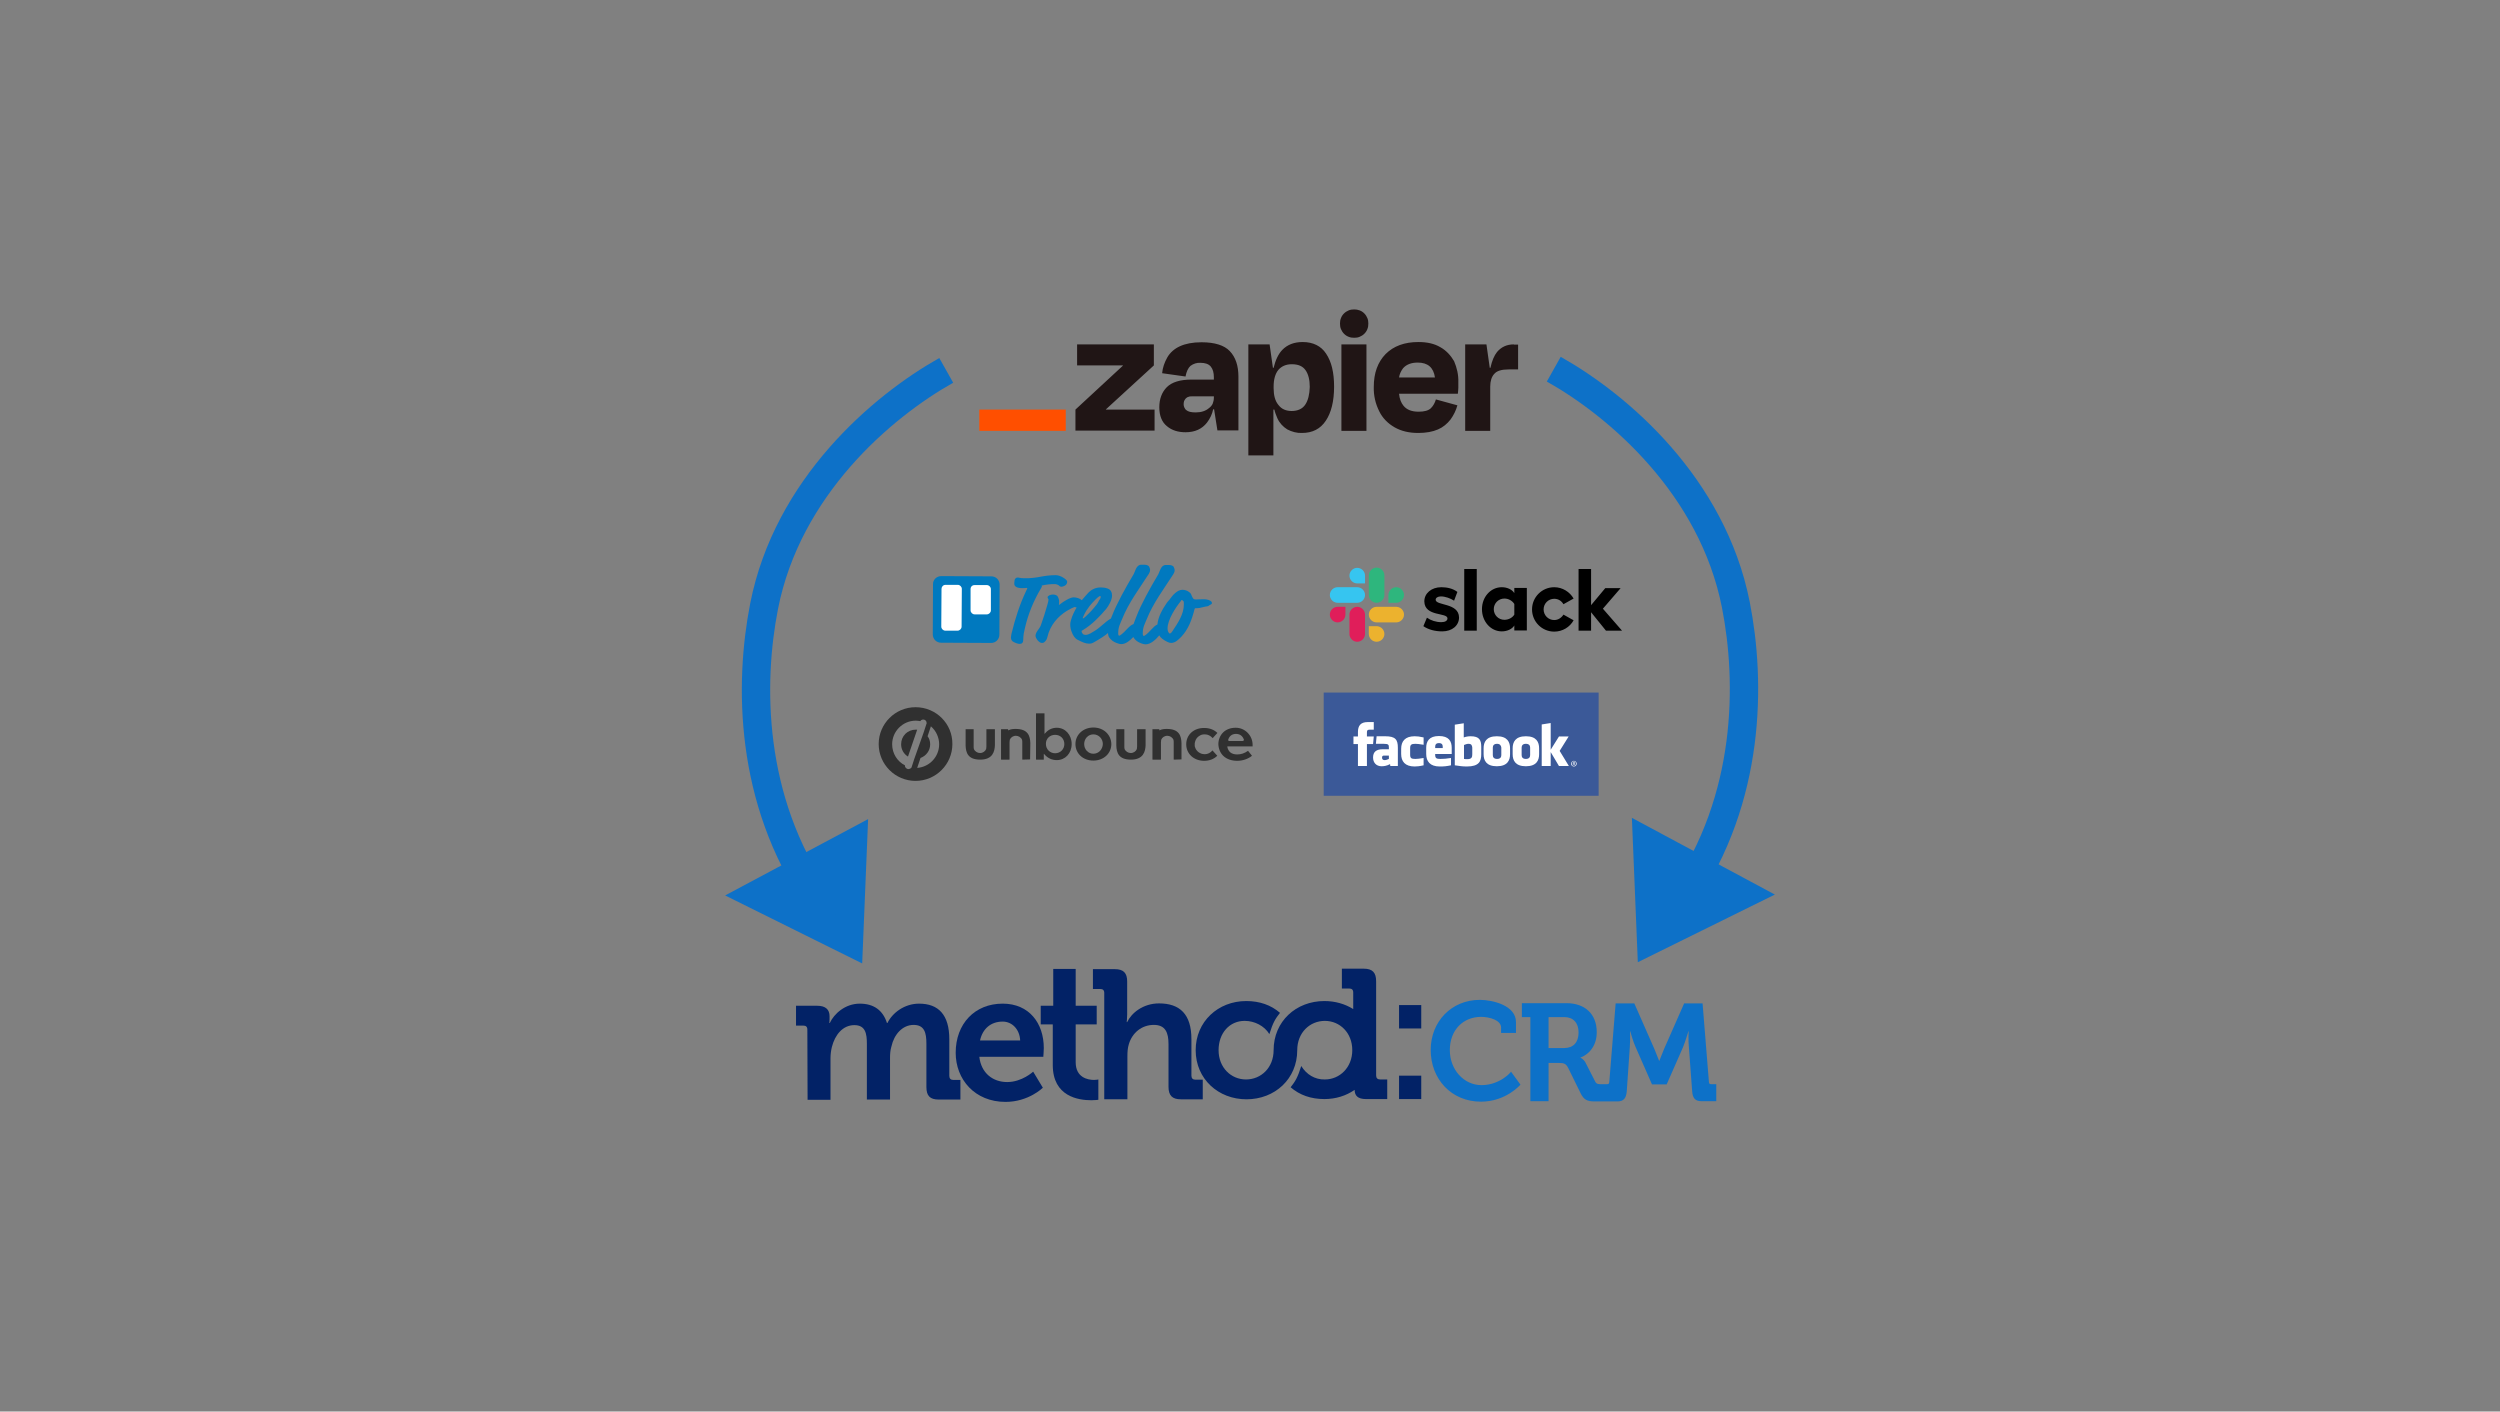 <svg xmlns="http://www.w3.org/2000/svg" id="Layer_1" x="0" y="0" viewBox="0 0 1058.4 597.6" style="enable-background:new 0 0 1058.4 597.6" xml:space="preserve"><rect x="0" y="0" width="1058.4" height="597.6" fill="#808080" stroke="none"/><style>.st0{fill:#0d71c8}.st1{fill:#022266}.st2{fill:#303030}.st4,.st7{fill:#fff}.st7{fill-rule:evenodd;clip-rule:evenodd}.st12,.st13{fill:none;stroke:#0d71c8;stroke-width:12;stroke-miterlimit:10}.st13{fill:#0d71c8}.st14{fill:#201515}</style><g id="Method_00000028327165699664094630000005568932855594081975_"><path class="st0" d="M627.2 459.4c-7.5 0-13.4-6.6-13.4-14.8 0-8.7 5.8-14.1 13.2-14.1 3.6 0 8.5 1.4 8.5 4.5v2.3h6.3v-4.6c0-7.1-10-9.4-15.3-9.4-12 0-20.8 9.2-20.8 21.2 0 12.3 8.7 21.9 21.3 21.9 10.6 0 16.7-7.2 16.7-7.2l-4-5.5c0 .2-4.7 5.7-12.5 5.7zM724.8 459c-.8 0-1.2 0-1.3-.8l-2.7-33.4H713l-8.5 19.3c-1 2.4-2 5-2 5h-.1s-1-2.6-2-5l-8.5-19.3H684l-2.7 33.4c-.1.8-.5.8-1.3.8h-1.8c-1.3 0-2.3.1-2.9-1.2l-4.1-8c-.8-1.5-2.1-2-2.1-2v-.1c1.4-.4 6.9-3.1 6.9-10.7 0-7.9-5.2-12.3-12.8-12.3h-18.9v5.9h3.6v35.6h7.7V450h4.4c2.2 0 3 .4 3.9 2.1l5.3 10.8c1.3 2.6 2.7 3.4 5.8 3.4h9.7c2.7 0 3.7-1.3 4-4.2l1.3-18.8c.2-2.8.1-6.7.1-6.7h.1s1.2 4.5 2.3 6.8l6.9 15.7h6.2l6.9-15.7c1-2.4 2.3-6.8 2.3-6.8h.1s-.2 3.9.1 6.6l1.4 18.8c.2 2.8 1.2 4.2 3.9 4.2h6.3V459h-1.8zm-62.6-15.3h-6.6v-13.1h6.7c3.7 0 6 2.4 6 6.5 0 4.2-2.2 6.6-6.1 6.6z"></path><path class="st1" d="M592.3 425.5h9.4v9.9h-9.4v-9.9zm0 29.9h9.4v9.9h-9.4v-9.9zM341.8 435.9c0-1.2-.6-1.7-1.7-1.7H337v-8.4h9c3.5 0 5.2 1.6 5.2 4.4v1.2c0 .9-.1 1.7-.1 1.7h.2c1.8-3.9 6.5-8.2 12.7-8.2 5.9 0 9.8 2.8 11.5 8.2h.2c2.1-4.3 7.2-8.2 13.4-8.2 8.2 0 12.8 4.7 12.8 15.1v15.5c0 1.1.6 1.7 1.7 1.7h3v8.3h-9.2c-3.7 0-5.2-1.6-5.2-5.3v-18.4c0-4.5-.8-7.9-5.4-7.9-4.8 0-8.3 4.1-9.4 9.1-.5 1.6-.6 3.2-.6 5.1v17.4H367v-23.6c0-4.3-.6-7.9-5.3-7.9-4.9 0-8.2 4.1-9.5 9.2-.4 1.6-.6 3.2-.6 5v17.4h-9.7l-.1-29.7z"></path><path class="st1" d="M424.5 424.9c11.2 0 17.4 8.3 17.4 18.8 0 1.2-.2 3.7-.2 3.7h-27.1c.8 7 5.8 10.7 11.8 10.7 6.3 0 11-4.4 11-4.4l4.1 6.8s-6 6-15.8 6c-13 0-21.1-9.5-21.1-20.8 0-12.3 8.1-20.8 19.9-20.8zm7.4 15.6c-.2-4.7-3.4-8-7.4-8-5 0-8.5 3-9.6 8h17z"></path><path class="st1" d="M445.7 433.7h-5.1v-7.9h5.3v-15.6h9.5v15.6h8.9v7.9h-8.9v16c0 6.5 5.1 7.5 7.8 7.5 1.1 0 1.8-.2 1.8-.2v8.6s-1.2.2-3 .2c-5.5 0-16.3-1.6-16.3-14.9v-17.2z"></path><path class="st1" d="M467.5 420.4c0-1.2-.6-1.7-1.7-1.7h-3.1v-8.4h9.3c3.6 0 5.2 1.6 5.2 5.2v13.9c0 1.9-.2 3.3-.2 3.3h.2c1.8-3.8 6.7-7.9 13.5-7.9 8.8 0 13.7 4.6 13.7 15.1v15.5c0 1.1.6 1.7 1.7 1.7h3.1v8.3h-9.3c-3.6 0-5.2-1.6-5.2-5.3V442c0-4.8-1.3-8.1-6.2-8.1-5.2 0-9.2 3.4-10.6 8.2-.5 1.6-.6 3.3-.6 5.1v18.2h-9.8v-45z"></path><path class="st1" d="M560.9 457c6.3 0 11.6-5.1 11.6-12.4 0-7.4-5.3-12.4-11.6-12.4-6.4 0-11.7 5-11.7 12.4 0 12.2-9.5 20.8-21.5 20.8-11.9 0-21.5-8.6-21.5-20.8 0-12.1 9.5-20.8 21.4-20.8 5.7 0 10.5 1.7 14.3 5-2 2.5-3 4.2-4.5 9-2.1-3.5-6.3-5.6-10.4-5.6h-.1c-6.3 0-11 5.1-11 12.4 0 7.4 5.3 12.4 11.6 12.4 6.4 0 11.7-5 11.7-12.4 0-12.2 9.5-20.8 21.5-20.8 4.5 0 8.7 1.2 12.2 3.4v-7c0-1.2-.6-1.7-1.7-1.7h-3.1v-8.4h9.3c3.6 0 5.2 1.6 5.2 5.3v39.9c0 1.1.6 1.7 1.7 1.7h3v8.3h-9c-3.5 0-4.8-1.5-4.8-3.9-3.6 2.5-8 3.9-12.8 3.9-5.7 0-10.5-1.7-14.3-5 2-2.5 3-4.2 4.5-9 2.2 3.6 5.8 5.8 10 5.7z"></path></g><g id="unbounce_logo_00000066475662836263878560000000791391607938875285_"><path id="e_00000057861058481879402140000010216017528961180046_" class="st2" d="M523.8 322.1c2.3 0 4.6-.8 6.2-2.1v-.1l-1.6-2h-.1c-1.4 1-2.9 1.5-4.5 1.5-2.4 0-3.8-1.1-4.2-3.2v-.2h10.7v-.7c0-3.9-3.2-7.2-7.1-7.2h-.1c-2.1 0-4 .7-5.3 2-1.3 1.3-2 3.1-2 5 .2 4.2 3.2 7 8 7zm-3.8-9c.5-1.6 1.7-2.4 3.3-2.4 1.6 0 2.8.9 3.3 2.4.1.1 0 .3-.1.4-.1.1-.2.2-.4.2h-5.7c-.1 0-.3-.1-.4-.2-.1-.1-.1-.2 0-.4z"></path><path id="c_00000036935567115709603280000006946396858369730997_" class="st2" d="M502.2 315.1c0 4 3.2 7 7.6 7 2.1 0 4.1-.7 5.5-2.1v-.1l-2-2.2c-.8 1-2 1.6-3.2 1.6-.6 0-1.3-.1-1.9-.4 0 0-.1 0-.1-.1h-.1c-.8-.4-1.5-1.1-1.9-2-.1-.2-.1-.4-.2-.6 0-.1-.1-.2-.1-.3V314.7c.1-.5.2-1 .4-1.4 0-.1.1-.1.1-.2.4-.8 1-1.3 1.7-1.7.6-.4 1.3-.5 2.1-.5 1.3 0 2.4.6 3.3 1.6l2-2.2c-1.4-1.4-3.4-2.1-5.5-2.1-4.5-.1-7.7 2.9-7.7 6.9z"></path><path id="n_00000108999783523502800900000006158016776586089404_" class="st2" d="M500.2 321.5v-6.9c-.1-3.1-1-6-6.2-6-1.1 0-2.1.1-2.9.5l-.3.1v-.5h-2.9v12.8s0 .1.1.1h3.4s.1 0 .1-.1v-7.2c0-.4.1-.8.1-1.1.4-1 1.4-1.7 2.6-1.7 1.1 0 2.2.7 2.6 1.7.1.4.1.7.1 1.1v7.2s0 .1.1.1l3.2-.1c-.1 0 0 0 0 0z"></path><path id="u_00000127046062169555821140000007144204560076925313_" class="st2" d="M472.6 308.7v6.9c.1 3.1 1 6 6.2 6 5.3 0 6.1-3.5 6.2-6.1v-6.7s0-.1-.1-.1h-3.4s-.1 0-.1.1v7.2c0 .4-.1.8-.1 1.1-.4 1-1.4 1.7-2.6 1.7-1.1 0-2.2-.7-2.6-1.7-.1-.4-.1-.7-.1-1.1v-7.2s0-.1-.1-.1h-3.3c0-.1 0-.1 0 0z"></path><path id="o_00000006690394589323503900000003782311901763672713_" class="st2" d="M462.9 308c-4.3 0-7.6 3-7.6 7s3.2 7 7.6 7c4.3 0 7.6-3 7.6-7-.1-4-3.3-7-7.6-7zm0 11.1c-2.2 0-3.9-1.8-3.9-4.1s1.7-4.1 3.9-4.1 4 1.8 4 4.1c-.1 2.3-1.8 4.1-4 4.1z"></path><path id="b_00000012449229190345895260000004614430320039189153_" class="st2" d="M447.4 321.8c3.6 0 6.3-2.9 6.3-6.8s-2.7-6.9-6.3-6.9c-1.9 0-3.6.8-4.8 2.2l-.4.4v-8.6s0-.1-.1-.1h-3.4s-.1 0-.1.1v19.4s0 .1.1.1h3.1s.1 0 .1-.1v-2.4l.4.4c1.3 1.5 3.1 2.3 5.1 2.3zm-.7-10.7c2.2 0 3.9 1.6 3.9 3.9 0 2.2-1.7 3.9-3.9 3.9s-3.9-1.7-3.9-3.9c-.1-2.2 1.6-3.9 3.9-3.9z"></path><path id="n_00000161626990174877092840000016204487483697533114_" class="st2" d="m436.1 321.5.1-6.9c-.1-3.1-1-6-6.2-6-1.1 0-2.1.1-2.9.5l-.3.1v-.5h-3v12.8s0 .1.1.1h3.4s.1 0 .1-.1v-7.2c0-.4.1-.8.1-1.1.4-1 1.4-1.7 2.6-1.7 1.1 0 2.2.7 2.6 1.7.1.4.1.7.1 1.1v7.2s0 .1.1.1l3.2-.1z"></path><path id="u_00000183941330889634292590000002306864833412791433_" class="st2" d="M408.8 308.7v6.9c.1 3.1 1 6 6.2 6 5.3 0 6.1-3.5 6.2-6.1v-6.7s0-.1-.1-.1h-3.4s-.1 0-.1.1v7.2c0 .4-.1.8-.1 1.1-.4 1-1.4 1.7-2.6 1.7-1.1 0-2.2-.7-2.6-1.7-.1-.4-.1-.7-.1-1.1v-7.2s0-.1-.1-.1h-3.3c0-.1 0-.1 0 0z"></path><g id="Symbol_00000137090579407251569070000017166724162190527919_"><path class="st2" d="M387.6 299.4c-8.6 0-15.6 7-15.6 15.6s7 15.6 15.6 15.6 15.6-7 15.6-15.6c.1-8.6-6.9-15.6-15.6-15.6zm-.5 21.8-1.1 3.4c0 .1-.1.2-.1.3-.1.2-.3.4-.6.5-.2.1-.4.2-.7.2-.1 0-.3 0-.5-.1-.6-.2-1.1-.9-1-1.5-3.2-1.6-5.4-5-5.4-8.9 0-5.5 4.5-10 10-10 .6 0 1.3.1 1.9.2.4-.6 1.1-.8 1.7-.6.4.1.6.4.8.6.1.3.2.6.2.9 0 .1 0 .2-.1.3l-1.1 3.4-4 11.3zm1.2 3.9 1.4-4.2c2.4-.9 4.1-3.1 4.1-5.8 0-1.3-.4-2.5-1.1-3.4l1.4-4.2c2.1 1.8 3.5 4.6 3.5 7.6 0 5.2-4 9.6-9.3 10z"></path><path class="st2" d="M381.5 315.1c0 2.2 1.1 4.1 2.9 5.2l3.9-11.4h-.6c-3.5 0-6.2 2.7-6.2 6.2z"></path></g></g><g id="Facebook_00000178194708197620048720000010584469889010520477_"><path style="fill:#3b5998" d="M560.4 293.2h116.4v43.7H560.4z"></path><path class="st4" d="M621.7 314.9c-.8 0-1.3.3-1.9.5v5.9c.5.1.9.1 1.4.1 1.9 0 2.1-.9 2.1-2.1v-2.8c-.1-.9-.3-1.6-1.6-1.6zm-12.5-.3c-1.3 0-1.6.7-1.6 1.6v.5h3.2v-.5c0-.9-.3-1.6-1.6-1.6zm-24.1 6.1c0 .7.3 1.1 1.1 1.1s1.2-.3 1.8-.5v-1.4h-1.7c-.8-.1-1.2.1-1.2.8zm48.7-5.8c-1.3 0-1.8.7-1.8 1.6v3.2c0 .9.5 1.6 1.8 1.6s1.8-.7 1.8-1.6v-3.2c-.1-.9-.6-1.6-1.8-1.6zm-55.1 9.4h-3.8V315H573v-3.2h1.9v-1.9c0-2.6 1.1-4.2 4.1-4.2h2.6v3.2H580c-1.2 0-1.3.4-1.3 1.3v1.6h2.9l-.3 3.2h-2.6v9.3zm13.1 0h-3.2l-.1-.8c-1.5.8-2.8.9-3.6.9-2.3 0-3.6-1.6-3.6-3.7 0-2.5 1.5-3.5 4.1-3.5h2.6v-.6c0-1.3-.1-1.7-2.2-1.7h-3.3l.3-3.2h3.6c4.4 0 5.4 1.4 5.4 4.9v7.7zm10.9-9c-2-.3-2.6-.4-3.5-.4-1.7 0-2.2.4-2.2 1.8v2.8c0 1.5.5 1.8 2.2 1.8 1 0 1.5-.1 3.5-.4v3.1c-1.7.4-2.9.5-3.8.5-4.1 0-5.7-2.2-5.7-5.3V317c0-3.1 1.6-5.3 5.7-5.3 1 0 2.1.1 3.8.5v3.1zm11.9 3.9h-7v.3c0 1.5.5 1.8 2.2 1.8 1.5 0 2.5-.1 4.5-.4v3.1c-1.9.4-2.9.5-4.8.5-4.1 0-5.7-2.2-5.7-5.3v-2.6c0-2.7 1.2-5 5.4-5s5.4 2.2 5.4 5v2.6zm12.5.1c0 3-.9 5.2-6.1 5.2-1.9 0-3-.2-5.1-.5v-17.2l3.8-.6v6c.8-.3 1.9-.5 2.9-.5 3.8 0 4.5 1.7 4.5 4.5v3.1zm12.2 0c0 2.6-1.1 5.1-5.6 5.1s-5.6-2.5-5.6-5.1v-2.5c0-2.6 1.1-5.1 5.6-5.1s5.6 2.5 5.6 5.1v2.5zm12.3 0c0 2.6-1.1 5.1-5.6 5.1s-5.6-2.5-5.6-5.1v-2.5c0-2.6 1.1-5.1 5.6-5.1s5.6 2.5 5.6 5.1v2.5zm12.6 5H660l-3.5-5.9v5.9h-3.8v-17.6l3.8-.6v11.3l3.5-5.6h4.1l-3.8 6.1 3.9 6.4zm-18.2-9.4c-1.3 0-1.8.7-1.8 1.6v3.2c0 .9.5 1.6 1.8 1.6s1.8-.7 1.8-1.6v-3.2c0-.9-.5-1.6-1.8-1.6zM666.3 322.1c.6 0 1.2.5 1.2 1.2s-.5 1.2-1.2 1.2c-.6 0-1.2-.5-1.2-1.2.1-.6.6-1.2 1.2-1.2zm0 .2c-.5 0-.9.4-.9 1s.4 1 .9 1 .9-.4.9-1-.3-1-.9-1zm-.2 1.7h-.2v-1.3h.4c.2 0 .3 0 .4.1.1.1.1.1.1.3 0 .2-.1.3-.3.3.1 0 .2.1.2.3 0 .2.1.3.1.3h-.2s-.1-.2-.1-.3c0-.2-.1-.2-.3-.2h-.1v.5zm0-.7h.2c.2 0 .3-.1.3-.2s-.1-.2-.3-.2h-.2v.4z"></path></g><g id="Trello_00000029010536235512691640000018316467673642321082_"><g id="Logos_00000106145339790942553520000003619072807338284719_" transform="translate(-509 -485)"><g id="Group_00000067958383539745843610000009682634357995678626_" transform="translate(-9 1)"><g id="Trello-Logo_00000106108295809179384770000012138850053479326874_" transform="translate(468)"><g id="Trello-Logo---Blue---Flat_00000100367432348616857290000008541520572727313025_" transform="translate(0 420)"><g transform="translate(100 65)" id="Logo_00000124871044364995476970000008608723708216315011_"><path id="Type_00000008106524972031711750000015022310499339539345_" d="M440 263.4c-1.8.7-3.2 3.3-5.4 4.7-.1.1-.3.1-.4.1-.2 0-.4-.2-.4-1 0-2.8.9-4.1 1.7-6.1 2.7-6.8 7.2-12.7 11.3-19.1.3-.5.5-1 .5-1.6 0-.5-.2-.9-.4-1.4-.2-.4-1-.8-1.9-.8h-1.5c-2.1 0-2.6 3.1-3.1 3.9-3.4 5.7-7.3 12.7-9.2 17.7-.4 1.1-.9 2.2-1.3 3.4-1.9.6-3.4 3.3-5.7 4.8-.1.1-.3.1-.4.1-.2 0-.4-.2-.4-1 0-2.8.9-4.1 1.7-6.1 2.7-6.8 7.2-12.7 11.3-19.1.3-.5.5-1 .5-1.6 0-.5-.2-.9-.4-1.4-.2-.4-1-.8-1.9-.8h-1.5c-2.1 0-2.6 3.1-3.1 3.9-3.4 5.7-7.3 12.7-9.2 17.7-.2.4-.3.8-.5 1.2 0 0-.1.1-.2.1-2.3 1.3-4.2 3.7-7 5.3-.5.3-2.2 1.5-3.5 1.5-.3 0-.6-.1-.9-.2-.4-.2-.8-1-.8-1.3 0-.2 0-.3.5-.5 4-2.4 7.2-5.8 10-9.1 1-1.3 2.4-3.7 2.4-5.5 0-1.2-.4-2.5-1.8-3-1-.4-2.1-.5-3-.5-2.4 0-4.1 1.1-5.1 2.1-1 1.1-2 2.2-2.9 3.3-.9-.8-2.3-1.2-3.5-1.2-1.5 0-4.3 1.8-5.7 2.9-.2.2-.4.3-.4.3s-.1 0-.1-.1c0 0 .1-.4.1-1.2 0-.6-.1-1.4-.7-2.4-.1-.2-.9-.7-1.9-.7-1.2 0-2.3.6-2.3 1.2 0 .4.4.6.4 1 0 .2-.2 1.3-.5 2.2-.8 2.9-1.7 5.7-2.7 8.5-.5 1.6-2.3 2.9-2.3 4.6 0 .5.4 1.3.8 1.8.8.9 1.3 1.2 2 1.2.3 0 .7-.1 1-.4.7-.6 1-1.2 1.2-2 1.2-5.3 4.6-8.9 8.3-11.2 1.3-.8 3-1.6 3.2-1.6.2 0 .6.1.9.2-1 1.7-1.9 3.5-2.4 5.4-.2.6-.3 1.2-.3 1.8 0 1 .2 2.1.6 3.1.5 1.4 1.3 2.7 2.4 3.3 2.1 1.1 3.5 1.7 4.9 1.7.8 0 1.3-.1 2-.5 3-1.7 4.8-2.9 6.1-4 0 1.1.3 1.8 1.1 2.6.8.9 2.1 1.6 3.7 2 .3 0 .5.1.8.1 1.9 0 3.7-1.5 5.1-3 .2.3.4.7.7 1 .8.9 2.1 1.6 3.7 2 .3 0 .5.1.8.1 2.2 0 4.4-2.1 5.8-3.8.5 1 1.8 2 3.5 2.8.4.2 1 .4 1.5.4 1.9 0 3.3-1.6 4.4-2.7 2.8-3 4.3-6.8 5.5-11.5.1-.4.2-.5.4-.5.4 0 1 0 1.7-.1 1.2-.2 2.2-.6 3.3-.7.7-.1.6-.4 1.2-.6.4-.2.8-.4.8-.8 0-.8-1.4-1.6-3.5-1.6-1.7 0-2.6.1-3.3.1-1 0-1.3-.3-2-2.1 0 0 .7 1.7 0 0-.1-.4-.3-.5-.7-.9-.9-.8-2.1-1.1-3-1.1-2.2 0-4.2 2.3-5.5 4.2-.3.4-.8.8-1.1 1.3-1.9 2.8-3.7 5.9-4 9.2zM382.8 248c1.1 0 1.7-.1 1.9-.1.1 0 .2 0 .2.2 0 .1 0 .2-.4.9-2.8 5.9-4.7 11.8-6.3 18.4 0 .2-.2.9-.2 1.5s.2 1.3.8 1.7c1.2.7 2.2 1 2.9 1 1 0 1.5-.6 1.5-1.7 0-.9.1-1.8.2-2.6 1.3-6.6 3.2-11.7 6.1-17.1 1.4-2.5 1.6-2.7 1.6-2.9 0-.1 0-.2-.1-.4 1.8-.4 3.9-.7 5.9-.6.2 0 1.1.3 1.3.5.3.3.6.6 1.2.6.4 0 1.2-.3 1.5-.5.6-.4.9-.9.9-1.7 0-.8-2.8-2.7-4.8-2.7-2.4 0-4.6.3-6.7.7-.9.2-4.1.7-6.5.6-2.2 0-2.1-.3-3-.3-.5 0-.8.3-1 .5-.2.2-.4 1.1-.4 1.9 0 .4 0 .7.2 1 .6.9 1.9 1.1 3.2 1.1 0 0-1.3 0 0 0zm33.2 3.7c0 .4-.1.7-.7 1.5-.5.8-.3.8-1 1.7-1.3 1.7-2.9 3.5-5 5.4-.6.5-.7.5-.8.5 0 0-.1 0-.1-.1s0-.3.5-1.3c1.4-2.9 3.1-4.8 5-6.7 1-1 1.7-1.4 1.9-1.4.1.1.2.2.2.4 0 0 0-.2 0 0zm34.5 1.3s.1 0 .1.1.1.3.4.4c.2.1.2.8.2 1.3 0 4.3-2.5 7.9-4.9 11.5-.5.8-.9.9-1.1.9-.2 0-.6-.6-.7-.9-.2-.5-.2-1.1-.2-1.3 0-3.5 3.3-8.7 5.6-11.5.1-.4.4-.5.6-.5 0 0-.2 0 0 0z" style="fill-rule:evenodd;clip-rule:evenodd;fill:#0079bf"></path><g id="Mark_00000023266210766081477780000009503463052064578232_" transform="translate(0 35)"><linearGradient id="Board_00000166657731385950358700000013560481114603814019_" gradientUnits="userSpaceOnUse" x1="-156.223" y1="772.642" x2="-156.223" y2="772.423" gradientTransform="matrix(128.905 .485 .485 -128.905 20121.9 99881.484)"><stop offset="0" style="stop-color:#0079bf"></stop><stop offset="1" style="stop-color:#0079bf"></stop></linearGradient><path id="Board_00000012431124497356163310000004160873750971454635_" style="fill-rule:evenodd;clip-rule:evenodd;fill:url(#Board_00000166657731385950358700000013560481114603814019_)" d="m348.5 207.9 21.2.1c2 0 3.5 1.6 3.5 3.5l-.1 21.2c0 2-1.6 3.5-3.5 3.5l-21.2-.1c-2 0-3.5-1.6-3.5-3.5l.1-21.2c-.1-1.9 1.5-3.5 3.5-3.5z"></path><path id="Right-List_00000181787746483746670090000014136950923095896987_" class="st7" d="M362.6 211.7h5.2c.9 0 1.7.8 1.7 1.7v9c0 .9-.8 1.7-1.7 1.7h-5.2c-.9 0-1.7-.8-1.7-1.7v-9c0-1 .7-1.7 1.7-1.7z"></path><path id="Left-List_00000129901660853764772270000007007236330764203700_" class="st7" d="M350.3 211.6h5.2c.9 0 1.7.8 1.7 1.7l-.1 16c0 .9-.8 1.7-1.7 1.7h-5.2c-.9 0-1.7-.8-1.7-1.7l.1-16c0-.9.7-1.7 1.7-1.7z"></path></g></g></g></g></g></g></g><path d="m602.6 265.1 1.5-3.6c1.7 1.2 3.9 1.9 6.1 1.9 1.6 0 2.6-.6 2.6-1.6 0-2.6-9.7-.6-9.8-7.2 0-3.4 3-6 7.2-6 2.5 0 5 .6 6.8 2l-1.4 3.7c-1.6-1-3.7-1.8-5.6-1.8-1.3 0-2.2.6-2.2 1.4 0 2.6 9.8 1.2 9.9 7.5 0 3.4-2.9 5.9-7.1 5.9-3 0-5.8-.7-8-2.2m59.3-4.9c-.8 1.3-2.2 2.3-3.9 2.3-2.5 0-4.5-2-4.5-4.5s2-4.5 4.5-4.5c1.7 0 3.1.9 3.9 2.3l4.3-2.4c-1.6-2.8-4.7-4.8-8.2-4.8-5.2 0-9.4 4.2-9.4 9.4s4.2 9.4 9.4 9.4c3.5 0 6.6-1.9 8.2-4.8l-4.3-2.4zm-42-19.3h5.3V267h-5.3v-26.1zm48.4 0V267h5.3v-7.8l6.3 7.8h6.8l-8.1-9.3 7.5-8.7h-6.5l-6 7.2v-15.3h-5.3zm-27.2 19.3c-.8 1.3-2.4 2.2-4.2 2.2-2.5 0-4.5-2-4.5-4.5s2-4.5 4.5-4.5c1.8 0 3.4 1 4.2 2.3v4.5zm0-11.2v2.1c-.9-1.5-3-2.5-5.3-2.5-4.7 0-8.4 4.1-8.4 9.3 0 5.2 3.7 9.4 8.4 9.4 2.3 0 4.4-1 5.3-2.5v2.1h5.3v-18h-5.3z"></path><path d="M569.6 260.2c0 1.8-1.5 3.3-3.3 3.3-1.8 0-3.3-1.5-3.3-3.3 0-1.8 1.5-3.3 3.3-3.3h3.3v3.3zm1.7 0c0-1.8 1.5-3.3 3.3-3.3 1.8 0 3.3 1.5 3.3 3.3v8.2c0 1.8-1.5 3.3-3.3 3.3-1.8 0-3.3-1.5-3.3-3.3v-8.2z" style="fill:#e01e5a"></path><path d="M574.6 247c-1.8 0-3.3-1.5-3.3-3.3s1.5-3.3 3.3-3.3c1.8 0 3.3 1.5 3.3 3.3v3.3h-3.3zm0 1.6c1.8 0 3.3 1.5 3.3 3.3s-1.5 3.3-3.3 3.3h-8.3c-1.8 0-3.3-1.5-3.3-3.3s1.5-3.3 3.3-3.3h8.3z" style="fill:#36c5f0"></path><path d="M587.8 251.9c0-1.8 1.5-3.3 3.3-3.3s3.3 1.5 3.3 3.3-1.5 3.3-3.3 3.3h-3.3v-3.3zm-1.7 0c0 1.8-1.5 3.3-3.3 3.3-1.8 0-3.3-1.5-3.3-3.3v-8.3c0-1.8 1.5-3.3 3.3-3.3 1.8 0 3.3 1.5 3.3 3.3v8.3z" style="fill:#2eb67d"></path><path d="M582.8 265.1c1.8 0 3.3 1.5 3.3 3.3 0 1.8-1.5 3.3-3.3 3.3-1.8 0-3.3-1.5-3.3-3.3v-3.3h3.3zm0-1.6c-1.8 0-3.3-1.5-3.3-3.3 0-1.8 1.5-3.3 3.3-3.3h8.3c1.8 0 3.3 1.5 3.3 3.3 0 1.8-1.5 3.3-3.3 3.3h-8.3z" style="fill:#ecb22e"></path><g><path class="st12" d="M657.8 156.3c27.4 15.4 67.2 49.5 77.1 99.8 6.4 32.6 6.4 81.8-22.6 124"></path><path class="st13" d="m697.3 356.5 1.7 41.4 39.3-19.4z"></path></g><g><path class="st12" d="M400.6 156.8c-27.4 15.4-67.2 49.5-77.1 99.8-6.4 32.6-6.4 81.8 22.6 124"></path><path class="st13" d="m361.1 357-1.7 41.4-39.3-19.5z"></path></g><g><path class="st14" d="M468.2 173.4v-.1l20.3-18.6v-8.9H456v8.9h19.4v.1l-20.1 18.6v8.9h33.5v-8.9h-20.6zM508.7 144.9c-3.8 0-6.8.6-9.2 1.7-2.2 1-4.1 2.6-5.3 4.7-1.2 2.1-2 4.4-2.2 6.7l9.9 1.4c.4-2.1 1.1-3.6 2.1-4.5 1.2-.9 2.7-1.4 4.2-1.3 2 0 3.5.5 4.4 1.6.9 1.1 1.3 2.6 1.3 4.5v1h-9.5c-4.8 0-8.3 1.1-10.4 3.2-2.1 2.1-3.2 5-3.2 8.5 0 3.6 1.1 6.3 3.2 8 2.1 1.8 4.8 2.6 7.9 2.6 4 0 7-1.4 9.1-4.1 1.3-1.7 2.2-3.6 2.6-5.6h.4l1.4 8.9h8.9v-22.7c0-4.7-1.2-8.3-3.7-10.9-2.3-2.4-6.3-3.7-11.9-3.7zm3.1 27.9c-1.4 1.2-3.3 1.8-5.6 1.8-1.9 0-3.2-.3-4-1-.4-.3-.6-.7-.8-1.1-.2-.4-.3-.9-.3-1.4 0-.5.1-.9.2-1.3.2-.4.4-.8.7-1.1.3-.3.7-.6 1.2-.7.4-.2.9-.2 1.4-.2h9.3v.6c0 .9-.2 1.7-.5 2.5-.3.7-.9 1.4-1.6 1.9zM578.5 145.8h-10.6v36.6h10.6v-36.6zM640.9 145.8c-3 0-5.3 1.1-7.1 3.2-1.2 1.5-2.2 3.8-2.8 6.7h-.3l-1.4-9.9h-9v36.6h10.6v-18.7c0-2.4.6-4.2 1.7-5.4 1.1-1.3 3.1-1.9 6.1-1.9h4v-10.5h-1.8zM609.8 147c-2.5-1.5-5.6-2.2-9.3-2.2-5.9 0-10.5 1.7-13.9 5.1-3.3 3.4-5 8-5 13.9-.1 3.6.7 7.1 2.3 10.3 1.4 2.9 3.7 5.2 6.5 6.8 2.8 1.6 6.1 2.4 10 2.4 3.3 0 6.1-.5 8.4-1.5 2.1-.9 3.9-2.4 5.3-4.2 1.3-1.8 2.3-3.8 2.9-6l-9.1-2.5c-.4 1.4-1.1 2.7-2.1 3.7s-2.8 1.5-5.2 1.5c-2.9 0-5-.8-6.4-2.5-1-1.2-1.7-2.9-1.9-5.1h24.9c.1-1 .2-1.9.2-2.6v-2.3c.1-3.1-.6-6.1-1.8-8.9-1.4-2.4-3.3-4.5-5.8-5.9zm-9.6 6.5c4.3 0 6.7 2.1 7.3 6.3h-15.2c.2-1.4.8-2.7 1.7-3.9 1.4-1.6 3.5-2.4 6.2-2.4zM573.3 131c-.8 0-1.6.1-2.3.4-.7.3-1.4.7-2 1.3-.6.6-1 1.2-1.3 2-.3.7-.4 1.5-.4 2.3 0 .8.1 1.6.4 2.3.3.7.7 1.4 1.3 2 .6.6 1.2 1 2 1.3.7.3 1.5.4 2.3.4.8 0 1.6-.1 2.3-.4.7-.3 1.4-.7 2-1.3.6-.6 1-1.2 1.3-2 .3-.7.4-1.5.4-2.3 0-.8-.1-1.6-.4-2.3-.3-.7-.7-1.4-1.3-2-.6-.6-1.2-1-2-1.3s-1.5-.4-2.3-.4zM551.5 144.8c-3.6 0-6.5 1.1-8.7 3.4-1.6 1.7-2.8 4.2-3.6 7.5h-.3l-1.4-9.9h-9v47h10.6v-19.4h.4c.3 1.3.8 2.5 1.3 3.7.9 2 2.4 3.6 4.2 4.7 1.9 1 4.1 1.6 6.2 1.5 4.4 0 7.8-1.7 10.1-5.2 2.3-3.4 3.5-8.3 3.5-14.4 0-6-1.1-10.6-3.4-14-2.1-3.2-5.5-4.9-9.9-4.9zm1.1 26.5c-1.2 1.8-3.2 2.7-5.8 2.7-1.1 0-2.2-.2-3.1-.6-1-.4-1.8-1.1-2.5-2-1.4-1.7-2-4.1-2-7.1v-.7c0-3 .7-5.4 2-7 1.4-1.6 3.3-2.4 5.7-2.4 2.7 0 4.6.8 5.8 2.5 1.2 1.7 1.8 4.1 1.8 7.1-.1 3.2-.7 5.7-1.9 7.5z"></path><path d="M451.2 173.4h-36.6v9h36.6v-9z" style="fill:#ff4f00"></path></g></svg>
